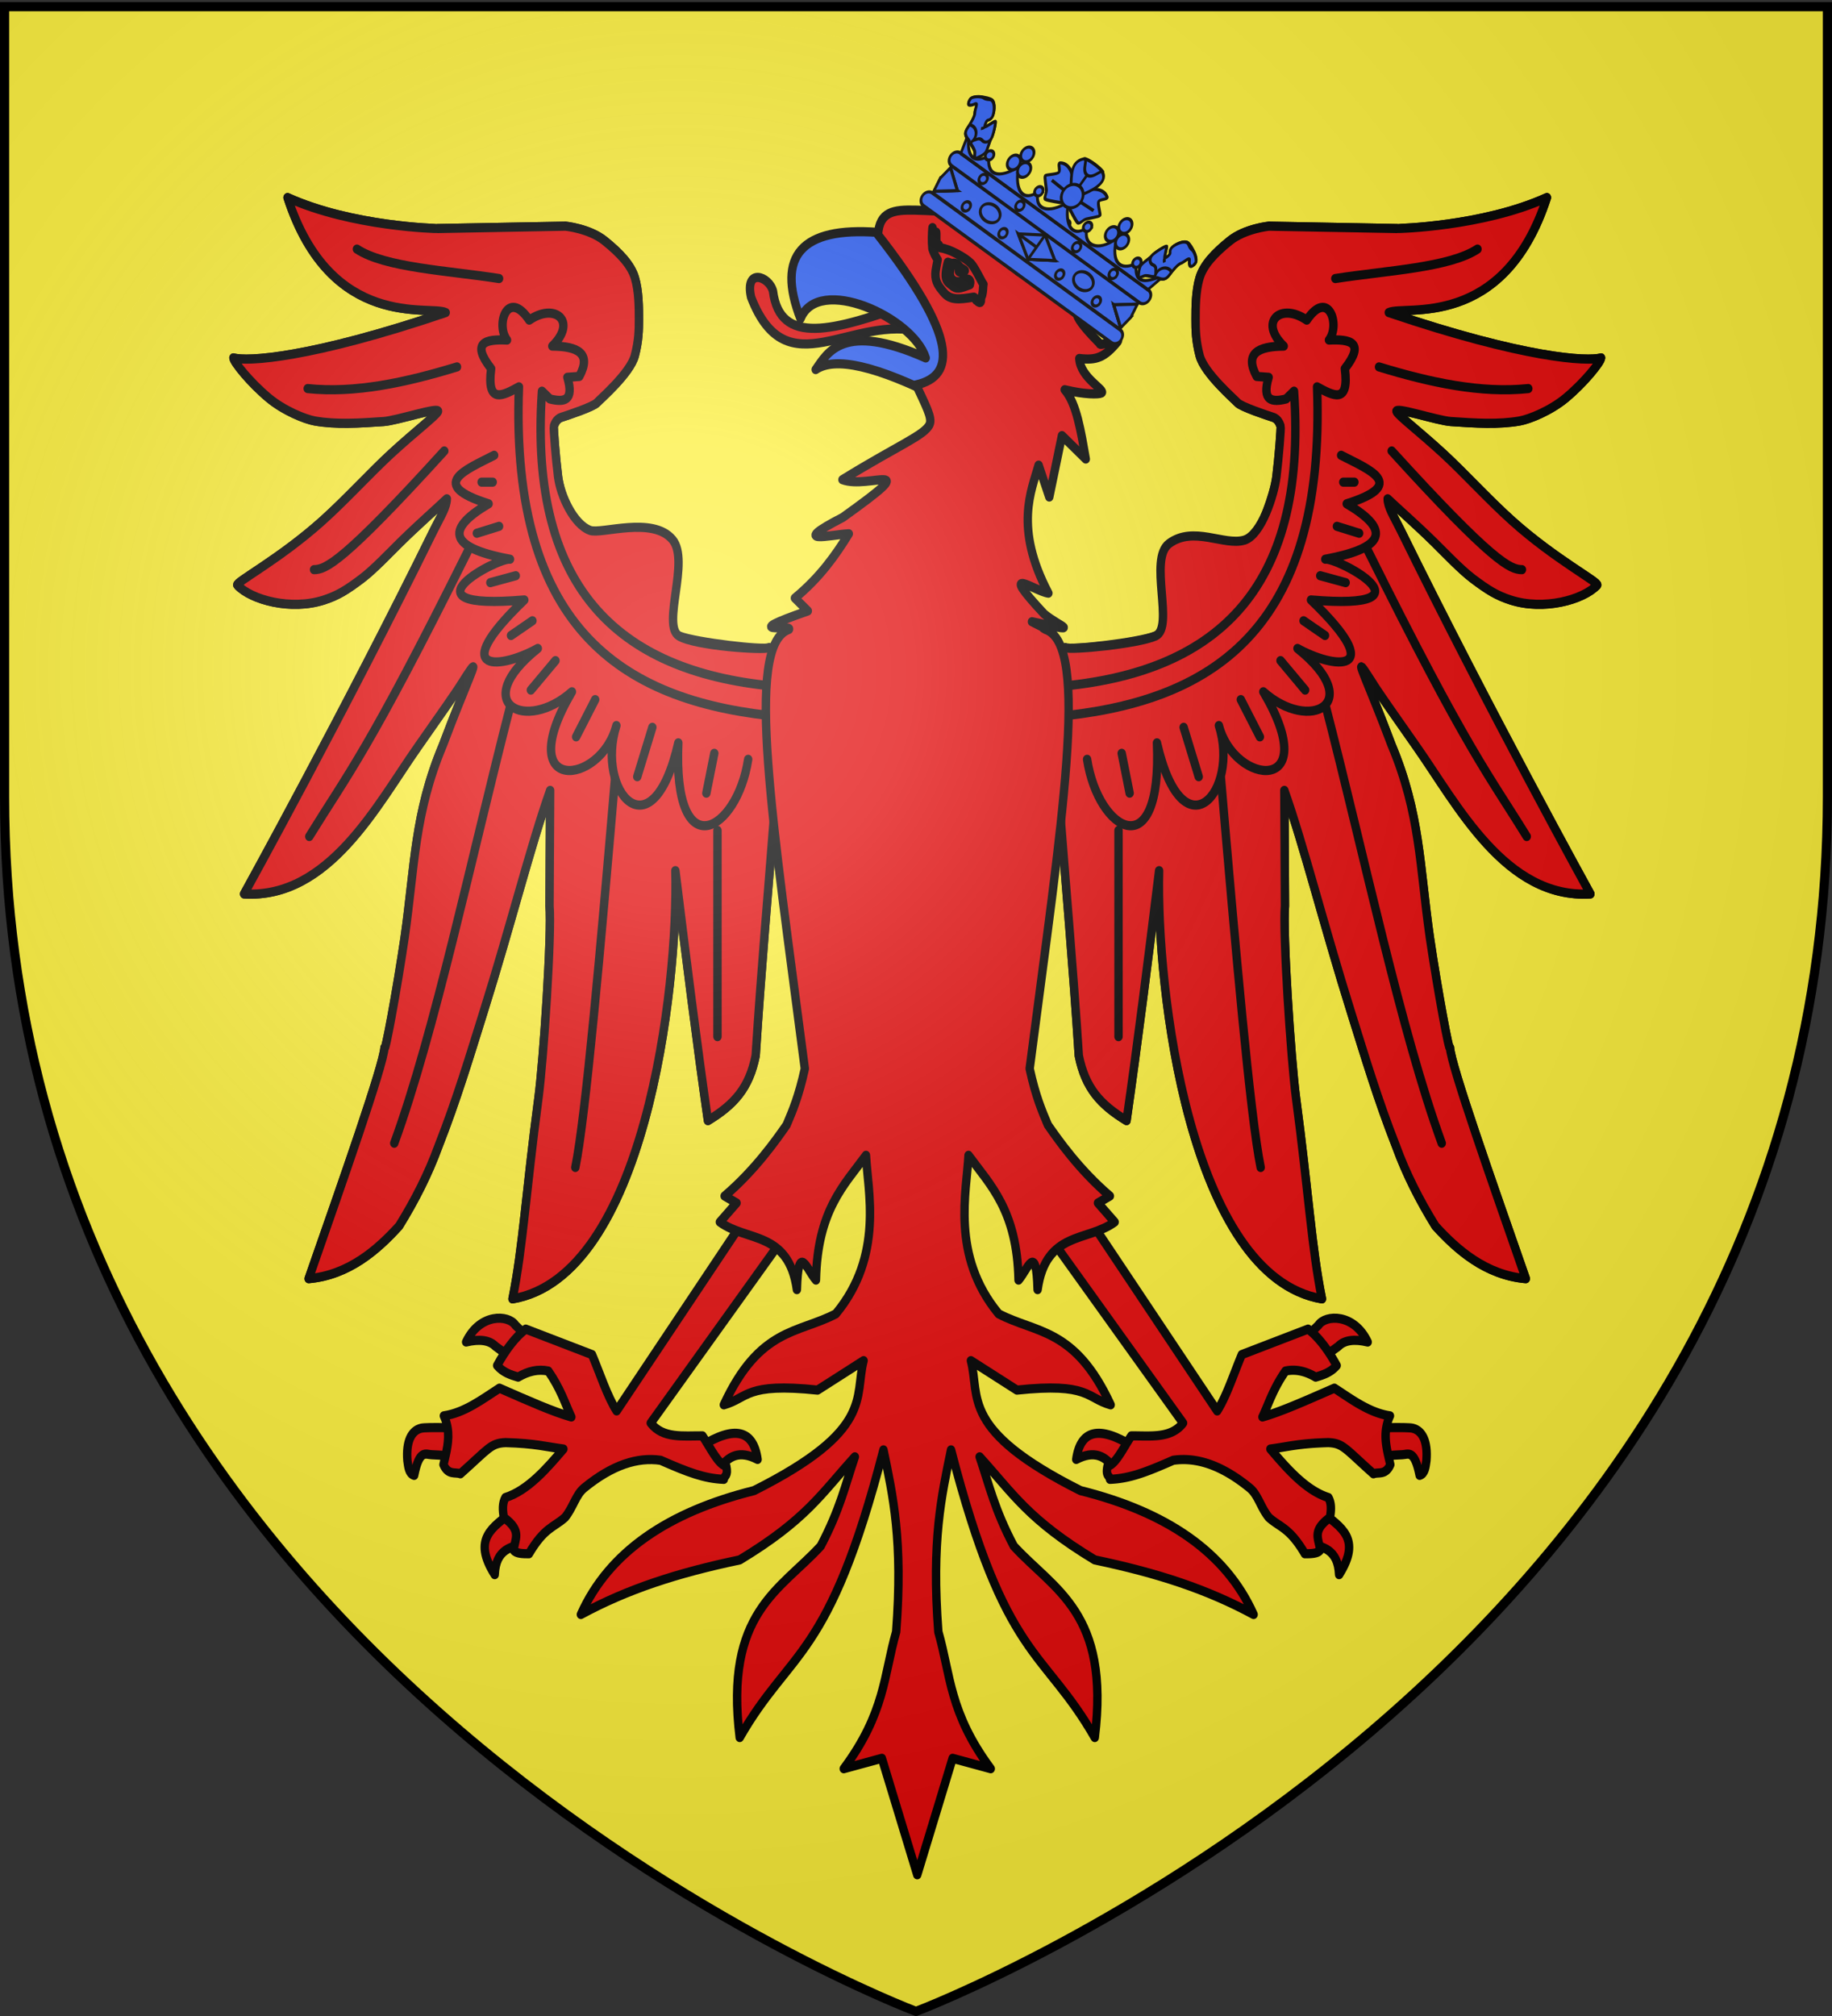 <svg xmlns="http://www.w3.org/2000/svg" xmlns:xlink="http://www.w3.org/1999/xlink" height="660" width="600" version="1.0"><rect width="100%" height="100%" fill="#333333" stroke="none"/><defs><linearGradient id="b"><stop style="stop-color:white;stop-opacity:.314" offset="0"/><stop offset=".19" style="stop-color:white;stop-opacity:.251"/><stop style="stop-color:#6b6b6b;stop-opacity:.125" offset=".6"/><stop style="stop-color:black;stop-opacity:.125" offset="1"/></linearGradient><linearGradient id="a"><stop offset="0" style="stop-color:#fd0000;stop-opacity:1"/><stop style="stop-color:#e77275;stop-opacity:.659" offset=".5"/><stop style="stop-color:black;stop-opacity:.323" offset="1"/></linearGradient><linearGradient id="c"><stop style="stop-color:#f0f0f0;stop-opacity:1" offset="0"/><stop style="stop-color:#b4b4b4;stop-opacity:1" offset="1"/></linearGradient><linearGradient id="e"><stop style="stop-color:#8c86ff;stop-opacity:1" offset="0"/><stop style="stop-color:#0018b9;stop-opacity:.978" offset="1"/></linearGradient><linearGradient id="f"><stop style="stop-color:#fff;stop-opacity:1" offset="0"/><stop style="stop-color:#908c8c;stop-opacity:1" offset="1"/></linearGradient><radialGradient xlink:href="#b" id="g" gradientUnits="userSpaceOnUse" gradientTransform="matrix(1.353 0 0 1.349 -77.63 -85.747)" cx="221.445" cy="226.331" fx="221.445" fy="226.331" r="300"/><radialGradient cx="244.555" cy="159.161" r="136.727" fx="244.555" fy="159.161" id="d" gradientUnits="userSpaceOnUse" gradientTransform="matrix(1 0 0 .758 0 112.573)"><stop style="stop-color:#ffe268;stop-opacity:1" offset="0"/><stop style="stop-color:#e9c034;stop-opacity:1" offset=".709"/><stop style="stop-color:#d49e00;stop-opacity:1" offset="1"/></radialGradient></defs><g style="display:inline"><path style="fill:#fcef3c;fill-opacity:1;fill-rule:evenodd;stroke:none;stroke-width:1px;stroke-linecap:butt;stroke-linejoin:miter;stroke-opacity:1" d="M300 658.5s298.5-112.32 298.5-397.772V2.176H1.5v258.552C1.5 546.18 300 658.5 300 658.5z"/><g style="fill:#e20909"><g style="display:inline;fill:#e20909"><g style="fill:#e20909;stroke:#000;stroke-opacity:1"><path style="opacity:1;fill:#e20909;fill-opacity:1;fill-rule:nonzero;stroke:#000;stroke-width:3;stroke-linecap:butt;stroke-linejoin:round;marker:none;marker-start:none;marker-mid:none;marker-end:none;stroke-miterlimit:4;stroke-dasharray:none;stroke-dashoffset:0;stroke-opacity:1;visibility:visible;display:inline;overflow:visible" d="m241.397 188.974-3.81-2.607c-1.806.902-25.873-1.605-32.19-3.811-6.318-2.206-18.888-11.266-20.157-12.435-5.091-4.69-13.35-15.697-14.15-17.048-3.183-5.374-8.053-16.563-8.89-22.68-.841-6.142-1.695-16.038-1.494-16.54.2-.5.751-2.323 2.673-2.898 2.162-.646 11.423-3.445 12.718-4.786 1.036-1.072 11.853-9.61 13.507-15.38 1.416-4.942 1.47-8.413 1.47-12.024 0-3.61-.018-9.11-1.422-13.423-1.404-4.312-5.398-8.154-10.813-12.165-5.415-4.012-13.956-4.797-13.956-4.797l-45.846.778c-.046.01-30.432-.573-53.45-10.138 15.496 43.733 50.899 35.13 56.476 37.64C73.573 91.727 50.981 92.792 46.251 91.5c.074 1.318 5.922 8.041 12.61 13.144 5.411 4.128 12.91 6.938 16.471 7.514 7.47 1.208 15.69.75 24.56.182 4.964-.317 20.66-5.171 19.363-3.19-1.017 1.553-7.989 6.402-16.52 13.577-7.497 6.305-16.183 15.093-24.751 22.14-15.325 12.602-31.224 20.18-30.33 21.041 5.06 4.869 19.129 8.33 30.811 4.89 5.015-1.478 8.136-3.25 13.616-7.038 4.234-2.926 10.124-8.623 13.617-11.775 6.628-5.981 12.854-10.93 16.766-14.356-.012 2.69-2.084 5.576-4.613 10.229-31.688 59.165-67.79 119.133-67.79 119.133 30.344 1.673 47.486-29.182 62.08-48.202 18.573-24.207 14.33-19.141 18.346-24.602 4.014-5.46-.96 3.447-9.427 24.068-10.256 22.376-9.993 39.52-13.681 63.081-2.843 17.584-7.067 38.433-7.177 35.996-.397 5.87-14.958 43.75-27.076 75.612 14.318-1.154 24.594-9.472 32.29-17.249 5.716-8.466 10.462-17.072 14.04-26.073 6.52-15.183 11.242-29.72 15.994-43.603 9.957-29.087 16.908-54.762 23.918-72.923l-.223 37.764c.845 9.022-2.121 50.33-3.96 62.973-4.468 30.74-5.547 48.99-9.255 65.73 47.124-7.332 59.25-101.461 58.163-140.193 3.877 28.968 7.755 57.102 11.632 81.829 9.418-5.257 14.737-10.665 17.048-21.26 2.072-29.296 4.546-54.486 6.618-79.221l19.455-37.706-17.449-14.04z" transform="matrix(.917 0 0 1 34.041 25.665)"/><path style="opacity:1;fill:#e20909;fill-opacity:1;fill-rule:nonzero;stroke:#000;stroke-width:3;stroke-linecap:butt;stroke-linejoin:round;marker:none;marker-start:none;marker-mid:none;marker-end:none;stroke-miterlimit:4;stroke-dasharray:none;stroke-dashoffset:0;stroke-opacity:1;visibility:visible;display:inline;overflow:visible" d="m339.555 188.974 3.81-2.607c1.806.902 25.873-1.605 32.19-3.811 6.319-2.206 18.888-11.266 20.157-12.435 5.091-4.69 13.35-15.697 14.15-17.048 3.183-5.374 8.053-16.563 8.89-22.68.842-6.142 1.695-16.038 1.495-16.54-.201-.5-.752-2.323-2.674-2.898-2.161-.646-11.423-3.445-12.718-4.786-1.036-1.072-11.853-9.61-13.506-15.38-1.416-4.942-1.47-8.413-1.47-12.024 0-3.61.017-9.11 1.42-13.423 1.405-4.312 5.399-8.154 10.814-12.165 5.415-4.012 13.956-4.797 13.956-4.797l45.846.778c.046.01 30.432-.573 53.45-10.138-15.495 43.733-50.898 35.13-56.476 37.64 48.49 15.067 71.082 16.132 75.812 14.841-.074 1.318-5.922 8.041-12.61 13.144-5.411 4.128-12.909 6.938-16.471 7.514-7.47 1.208-15.69.75-24.56.182-4.964-.317-20.659-5.171-19.363-3.19 1.017 1.553 7.99 6.402 16.521 13.577 7.496 6.305 16.182 15.093 24.75 22.14 15.325 12.602 31.224 20.18 30.33 21.041-5.059 4.869-19.129 8.33-30.81 4.89-5.016-1.478-8.137-3.25-13.616-7.038-4.234-2.926-10.125-8.623-13.617-11.775-6.628-5.981-12.855-10.93-16.767-14.356.012 2.69 2.084 5.576 4.613 10.229 31.689 59.165 67.79 119.133 67.79 119.133-30.344 1.673-47.486-29.182-62.08-48.202-18.573-24.207-14.33-19.141-18.346-24.602-4.014-5.46.96 3.447 9.427 24.068 10.257 22.376 9.993 39.52 13.681 63.081 2.844 17.584 7.067 38.433 7.177 35.996.397 5.87 14.958 43.75 27.076 75.612-14.318-1.154-24.594-9.472-32.29-17.249-5.716-8.466-10.462-17.072-14.04-26.073-6.52-15.183-11.242-29.72-15.994-43.603-9.957-29.087-16.907-54.762-23.917-72.923l.222 37.764c-.844 9.022 2.122 50.33 3.96 62.973 4.468 30.74 5.547 48.99 9.255 65.73-47.123-7.332-59.25-101.461-58.162-140.193-3.878 28.968-7.756 57.102-11.633 81.829-9.418-5.257-14.737-10.665-17.048-21.26-2.072-29.296-4.546-54.486-6.618-79.221l-19.455-37.706 17.45-14.04z" transform="matrix(.917 0 0 1 34.041 25.665)"/><path style="opacity:1;fill:#e20909;fill-opacity:1;fill-rule:nonzero;stroke:#000;stroke-width:3;stroke-linecap:round;stroke-linejoin:round;marker:none;marker-start:none;marker-mid:none;marker-end:none;stroke-miterlimit:4;stroke-dasharray:none;stroke-dashoffset:0;stroke-opacity:1;visibility:visible;display:inline;overflow:visible" d="M126.902 451.065c.038-.229.357-9.364.351-9.285-.006.08-11.879-.314-13.925.123-3.496.748-5.494 4.33-4.938 10.624.32 2.087.532 4.282 2.406 4.814 1.9-8.74 4.206-6.788 6.22-6.757 2.435.037 9.85.71 9.886.48z" transform="matrix(.917 0 0 1 34.041 25.665)"/><path style="opacity:1;fill:#e20909;fill-opacity:1;fill-rule:nonzero;stroke:#000;stroke-width:3;stroke-linecap:round;stroke-linejoin:round;marker:none;marker-start:none;marker-mid:none;marker-end:none;stroke-miterlimit:4;stroke-dasharray:none;stroke-dashoffset:0;stroke-opacity:1;visibility:visible;display:inline;overflow:visible" d="m152.473 413.12-6.24 6.24-6.382-4.254c-2.088-2.012-5.725-2.494-10.495-1.418 4.88-9.47 15.113-8.97 17.586-5.53l5.53 4.963z" transform="matrix(.917 0 0 1 34.041 25.665)"/><path style="opacity:1;fill:#e20909;fill-opacity:1;fill-rule:nonzero;stroke:#000;stroke-width:3;stroke-linecap:round;stroke-linejoin:round;marker:none;marker-start:none;marker-mid:none;marker-end:none;stroke-miterlimit:4;stroke-dasharray:none;stroke-dashoffset:0;stroke-opacity:1;visibility:visible;display:inline;overflow:visible" d="M150.771 479.492c5.163-1.253 1.914-15.31-4.964-10.211-6.877 5.1-14.428 8.715-6.24 20.564.415-8.56 6.04-9.1 11.204-10.353z" transform="matrix(.917 0 0 1 34.041 25.665)"/><path style="opacity:1;fill:#e20909;fill-opacity:1;fill-rule:nonzero;stroke:#000;stroke-width:3;stroke-linecap:round;stroke-linejoin:round;marker:none;marker-start:none;marker-mid:none;marker-end:none;stroke-miterlimit:4;stroke-dasharray:none;stroke-dashoffset:0;stroke-opacity:1;visibility:visible;display:inline;overflow:visible" d="M213.171 447.866c12.074-6.933 18.795-5.452 20.28 4.255-6.417-3.088-10.593-1.196-13.615 3.262" transform="matrix(.917 0 0 1 34.041 25.665)"/><path style="opacity:1;fill:#e20909;fill-opacity:1;fill-rule:nonzero;stroke:#000;stroke-width:3;stroke-linecap:round;stroke-linejoin:round;marker:none;marker-start:none;marker-mid:none;marker-end:none;stroke-miterlimit:4;stroke-dasharray:none;stroke-dashoffset:0;stroke-opacity:1;visibility:visible;display:inline;overflow:visible" d="m246.073 375.255-13.615-6.807-49.352 67.79c-3.363-4.851-5.907-12.159-8.793-18.437l-23.66-8.343c-3.597 2.475-7.14 6.74-10.21 11.913 2.152 2.304 4.817 3.07 7.492 3.804 3.592-1.954 7.185-2.704 10.778-1.985 4.394 5.837 5.772 10.166 8.225 15.033-6.658-1.74-14.885-5.1-25.679-9.43-5.951 3.51-12.401 8.058-19.854 9.063.66 1.316 1.075 2.601 1.309 3.863.776 4.192-.456 8.132-1.441 12.104 1.692 3.59 4.287 2.351 6.025 3.002 10.235-8.355 10.846-10.006 16.167-10.21 10.69.277 14.26 1.346 20.637 2.102-5.868 6.328-12.664 13.54-20.706 15.884-1.14 1.858-1.018 4.136-.567 6.524 6.838 4.57 3.707 7.17 3.57 10.743.782 1.054 3.03 1.132 5.389 1.135 5.569-8.634 8.748-8.509 12.881-11.878 2.942-3.32 3.834-7.41 6.822-9.654 10.155-7.623 19.178-10.155 27.332-9.066 9.82 3.957 15.555 5.968 22.573 6.24.24-1.414 1.617-.95.886-4.304-2.837-.44-5.673-6.076-8.51-9.927-6.831-.052-14.187.944-18.47-4.206l50.77-64.953z" transform="matrix(.917 0 0 1 34.041 25.665)"/><path style="opacity:1;fill:#e20909;fill-opacity:1;fill-rule:nonzero;stroke:#000;stroke-width:3;stroke-linecap:round;stroke-linejoin:round;marker:none;marker-start:none;marker-mid:none;marker-end:none;stroke-miterlimit:4;stroke-dasharray:none;stroke-dashoffset:0;stroke-opacity:1;visibility:visible;display:inline;overflow:visible" d="M453.81 451.065c-.038-.229-.357-9.364-.351-9.285.006.08 11.88-.314 13.926.123 3.496.748 5.493 4.33 4.938 10.624-.32 2.087-.533 4.282-2.407 4.814-1.899-8.74-4.206-6.788-6.22-6.757-2.435.037-9.849.71-9.886.48z" transform="matrix(.917 0 0 1 34.041 25.665)"/><path style="opacity:1;fill:#e20909;fill-opacity:1;fill-rule:nonzero;stroke:#000;stroke-width:3;stroke-linecap:round;stroke-linejoin:round;marker:none;marker-start:none;marker-mid:none;marker-end:none;stroke-miterlimit:4;stroke-dasharray:none;stroke-dashoffset:0;stroke-opacity:1;visibility:visible;display:inline;overflow:visible" d="m428.24 413.12 6.24 6.24 6.381-4.254c2.088-2.012 5.725-2.494 10.495-1.418-4.88-9.47-15.113-8.97-17.586-5.53l-5.53 4.963z" transform="matrix(.917 0 0 1 34.041 25.665)"/><path style="opacity:1;fill:#e20909;fill-opacity:1;fill-rule:nonzero;stroke:#000;stroke-width:3;stroke-linecap:round;stroke-linejoin:round;marker:none;marker-start:none;marker-mid:none;marker-end:none;stroke-miterlimit:4;stroke-dasharray:none;stroke-dashoffset:0;stroke-opacity:1;visibility:visible;display:inline;overflow:visible" d="M429.941 479.492c-5.163-1.253-1.914-15.31 4.964-10.211 6.877 5.1 14.428 8.715 6.24 20.564-.414-8.56-6.04-9.1-11.204-10.353z" transform="matrix(.917 0 0 1 34.041 25.665)"/><path style="opacity:1;fill:#e20909;fill-opacity:1;fill-rule:nonzero;stroke:#000;stroke-width:3;stroke-linecap:round;stroke-linejoin:round;marker:none;marker-start:none;marker-mid:none;marker-end:none;stroke-miterlimit:4;stroke-dasharray:none;stroke-dashoffset:0;stroke-opacity:1;visibility:visible;display:inline;overflow:visible" d="M367.541 447.866c-12.074-6.933-18.794-5.452-20.28 4.255 6.417-3.088 10.593-1.196 13.615 3.262" transform="matrix(.917 0 0 1 34.041 25.665)"/><path style="opacity:1;fill:#e20909;fill-opacity:1;fill-rule:nonzero;stroke:#000;stroke-width:3;stroke-linecap:round;stroke-linejoin:round;marker:none;marker-start:none;marker-mid:none;marker-end:none;stroke-miterlimit:4;stroke-dasharray:none;stroke-dashoffset:0;stroke-opacity:1;visibility:visible;display:inline;overflow:visible" d="m334.64 375.255 13.614-6.807 49.353 67.79c3.362-4.851 5.906-12.159 8.792-18.437l23.66-8.343c3.598 2.475 7.14 6.74 10.21 11.913-2.151 2.304-4.816 3.07-7.491 3.804-3.593-1.954-7.186-2.704-10.779-1.985-4.394 5.837-5.772 10.166-8.225 15.033 6.658-1.74 14.885-5.1 25.68-9.43 5.95 3.51 12.4 8.058 19.854 9.063a14.413 14.413 0 0 0-1.31 3.863c-.776 4.192.457 8.132 1.441 12.104-1.692 3.59-4.287 2.351-6.025 3.002-10.235-8.355-10.846-10.006-16.167-10.21-10.69.277-14.26 1.346-20.637 2.102 5.868 6.328 12.664 13.54 20.706 15.884 1.14 1.858 1.019 4.136.567 6.524-6.837 4.57-3.707 7.17-3.57 10.743-.782 1.054-3.03 1.132-5.389 1.135-5.568-8.634-8.748-8.509-12.881-11.878-2.942-3.32-3.834-7.41-6.822-9.654-10.155-7.623-19.178-10.155-27.332-9.066-9.82 3.957-15.554 5.968-22.573 6.24-.239-1.414-1.617-.95-.886-4.304 2.837-.44 5.673-6.076 8.51-9.927 6.831-.052 14.187.944 18.47-4.206l-50.77-64.953z" transform="matrix(.917 0 0 1 34.041 25.665)"/><path style="opacity:1;fill:#e20909;fill-opacity:1;fill-rule:nonzero;stroke:#000;stroke-width:3;stroke-linecap:butt;stroke-linejoin:round;marker:none;marker-start:none;marker-mid:none;marker-end:none;stroke-miterlimit:4;stroke-dasharray:none;stroke-dashoffset:0;stroke-opacity:1;visibility:visible;display:inline;overflow:visible" d="m339.555 188.974 3.81-2.607c1.806.902 25.997-1.279 32.19-3.811 6.956-2.843-2.65-25.161 4.868-30.273 8.714-5.926 19.72.867 26.89-1.12 6.02-1.67 10.602-14.653 11.44-20.77.84-6.142 1.694-16.038 1.494-16.54-.2-.5-.752-2.323-2.674-2.898-2.161-.646-11.423-3.445-12.718-4.786-1.036-1.072-11.853-9.61-13.506-15.38-1.416-4.942-1.47-8.413-1.47-12.024 0-3.61.017-9.11 1.421-13.423 1.404-4.312 5.398-8.154 10.813-12.165 5.415-4.012 13.956-4.797 13.956-4.797l45.846.778c.046.01 30.432-.573 53.45-10.138-15.495 43.733-50.898 35.13-56.476 37.64 48.49 15.067 71.082 16.132 75.812 14.841-.074 1.318-5.922 8.041-12.61 13.144-5.411 4.128-12.909 6.938-16.471 7.514-7.47 1.208-15.69.75-24.56.182-4.964-.317-20.659-5.171-19.363-3.19 1.017 1.553 7.99 6.402 16.521 13.577 7.496 6.305 16.182 15.093 24.75 22.14 15.325 12.602 31.224 20.18 30.33 21.041-5.059 4.869-19.129 8.33-30.81 4.89-5.016-1.478-8.137-3.25-13.616-7.038-4.234-2.926-10.125-8.623-13.617-11.775-6.628-5.981-12.855-10.93-16.767-14.356.012 2.69 2.084 5.576 4.613 10.229 31.689 59.165 67.79 119.133 67.79 119.133-30.344 1.673-47.486-29.182-62.08-48.202-18.573-24.207-14.33-19.141-18.345-24.602-4.015-5.46.959 3.447 9.426 24.068 10.257 22.376 9.993 39.52 13.681 63.081 2.844 17.584 7.067 38.433 7.177 35.996.397 5.87 14.958 43.75 27.076 75.612-14.318-1.154-24.594-9.472-32.29-17.249-5.716-8.466-10.462-17.072-14.04-26.073-6.52-15.183-11.242-29.72-15.994-43.603-9.957-29.087-16.907-54.762-23.917-72.923l.222 37.764c-.844 9.022 2.122 50.33 3.96 62.973 4.468 30.74 5.547 48.99 9.255 65.73-47.123-7.332-59.25-101.461-58.162-140.193-3.878 28.968-7.756 57.102-11.633 81.829-9.418-5.257-14.737-10.665-17.048-21.26-2.072-29.296-4.546-54.486-6.618-79.221l-19.455-37.706 17.45-14.04z" transform="matrix(.917 0 0 1 34.041 25.665)"/><path style="opacity:1;fill:#e20909;fill-opacity:1;fill-rule:nonzero;stroke:#000;stroke-width:3;stroke-linecap:butt;stroke-linejoin:round;marker:none;marker-start:none;marker-mid:none;marker-end:none;stroke-miterlimit:4;stroke-dasharray:none;stroke-dashoffset:0;stroke-opacity:1;visibility:visible;display:inline;overflow:visible" d="m241.397 188.974-3.81-2.607c-1.806.902-26.33-.582-32.19-3.811-6.318-3.48 3.99-24.584-2.32-31.547-7.07-7.801-25.453-1.682-29.438-3.032-5.917-2.005-10.602-11.467-11.44-17.584-.84-6.142-1.694-16.038-1.493-16.54.2-.5.751-2.323 2.673-2.898 2.162-.646 11.423-3.445 12.718-4.786 1.036-1.072 11.853-9.61 13.507-15.38 1.416-4.942 1.47-8.413 1.47-12.024 0-3.61-.018-9.11-1.422-13.423-1.404-4.312-5.398-8.154-10.813-12.165-5.415-4.012-13.956-4.797-13.956-4.797l-45.845.778c-.047.01-30.433-.573-53.45-10.138 15.495 43.733 50.898 35.13 56.475 37.64C73.573 91.727 50.981 92.792 46.251 91.5c.074 1.318 5.922 8.041 12.61 13.144 5.411 4.128 12.91 6.938 16.471 7.514 7.47 1.208 15.69.75 24.56.182 4.964-.317 20.66-5.171 19.363-3.19-1.017 1.553-7.989 6.402-16.52 13.577-7.497 6.305-16.183 15.093-24.751 22.14-15.325 12.602-31.223 20.18-30.33 21.041 5.06 4.869 19.129 8.33 30.811 4.89 5.015-1.478 8.136-3.25 13.616-7.038 4.234-2.926 10.124-8.623 13.617-11.775 6.628-5.981 12.854-10.93 16.766-14.356-.012 2.69-2.084 5.576-4.613 10.229-31.688 59.165-67.79 119.133-67.79 119.133 30.344 1.673 47.486-29.182 62.08-48.202 18.573-24.207 14.331-19.141 18.346-24.602 4.014-5.46-.96 3.447-9.427 24.068-10.256 22.376-9.993 39.52-13.681 63.081-2.843 17.584-7.067 38.433-7.177 35.996-.397 5.87-14.958 43.75-27.076 75.612 14.318-1.154 24.594-9.472 32.29-17.249 5.717-8.466 10.462-17.072 14.04-26.073 6.52-15.183 11.242-29.72 15.994-43.603 9.957-29.087 16.908-54.762 23.918-72.923l-.223 37.764c.845 9.022-2.121 50.33-3.96 62.973-4.468 30.74-5.547 48.99-9.255 65.73 47.124-7.332 59.25-101.461 58.163-140.193 3.877 28.968 7.755 57.102 11.632 81.829 9.418-5.257 14.737-10.665 17.048-21.26 2.072-29.296 4.546-54.486 6.618-79.221l19.455-37.706-17.449-14.04z" transform="matrix(.917 0 0 1 34.041 25.665)"/><path style="opacity:1;fill:#e20909;fill-opacity:1;fill-rule:nonzero;stroke:#000;stroke-width:3;stroke-linecap:round;stroke-linejoin:round;marker:none;marker-start:none;marker-mid:none;marker-end:none;stroke-miterlimit:4;stroke-dasharray:none;stroke-dashoffset:0;stroke-opacity:1;visibility:visible;display:inline;overflow:visible" d="M72.771 101.546c16.89 1.616 34.93-1.944 53.324-7.09" transform="matrix(.917 0 0 1 34.041 25.665)"/><path style="opacity:1;fill:#e20909;fill-opacity:1;fill-rule:nonzero;stroke:#000;stroke-width:3;stroke-linecap:round;stroke-linejoin:round;marker:none;marker-start:none;marker-mid:none;marker-end:none;stroke-miterlimit:4;stroke-dasharray:none;stroke-dashoffset:0;stroke-opacity:1;visibility:visible;display:inline;overflow:visible" d="M121.556 121.968c-36.079 36.398-42.377 38.859-46.516 38.858" transform="matrix(.917 0 0 1 34.041 25.665)"/><path style="opacity:1;fill:#e20909;fill-opacity:1;fill-rule:nonzero;stroke:#000;stroke-width:3;stroke-linecap:round;stroke-linejoin:round;marker:none;marker-start:none;marker-mid:none;marker-end:none;stroke-miterlimit:4;stroke-dasharray:none;stroke-dashoffset:0;stroke-opacity:1;visibility:visible;display:inline;overflow:visible" d="M73.338 248.186c13.626-20.293 20.985-27.646 56.728-93.6" transform="matrix(.917 0 0 1 34.041 25.665)"/><path style="opacity:1;fill:#e20909;fill-opacity:1;fill-rule:nonzero;stroke:#000;stroke-width:3;stroke-linecap:round;stroke-linejoin:round;marker:none;marker-start:none;marker-mid:none;marker-end:none;stroke-miterlimit:4;stroke-dasharray:none;stroke-dashoffset:0;stroke-opacity:1;visibility:visible;display:inline;overflow:visible" d="M103.687 348.594c14.421-36.205 27.662-94.05 41.411-143.01" transform="matrix(.917 0 0 1 34.041 25.665)"/><path style="opacity:1;fill:#e20909;fill-opacity:1;fill-rule:nonzero;stroke:#000;stroke-width:3;stroke-linecap:round;stroke-linejoin:round;marker:none;marker-start:none;marker-mid:none;marker-end:none;stroke-miterlimit:4;stroke-dasharray:none;stroke-dashoffset:0;stroke-opacity:1;visibility:visible;display:inline;overflow:visible" d="M168.356 356.535c3.714-16.636 9.003-71.837 14.182-127.296" transform="matrix(.917 0 0 1 34.041 25.665)"/><path style="opacity:1;fill:#e20909;fill-opacity:1;fill-rule:nonzero;stroke:#000;stroke-width:3;stroke-linecap:round;stroke-linejoin:round;marker:none;marker-start:none;marker-mid:none;marker-end:none;stroke-miterlimit:4;stroke-dasharray:none;stroke-dashoffset:0;stroke-opacity:1;visibility:visible;display:inline;overflow:visible" d="M219.127 313.706v-67.505" transform="matrix(.917 0 0 1 34.041 25.665)"/><path style="opacity:1;fill:#e20909;fill-opacity:1;fill-rule:nonzero;stroke:#000;stroke-width:3;stroke-linecap:round;stroke-linejoin:round;marker:none;marker-start:none;marker-mid:none;marker-end:none;stroke-miterlimit:4;stroke-dasharray:none;stroke-dashoffset:0;stroke-opacity:1;visibility:visible;display:inline;overflow:visible" d="M240.967 199.117c.858 5.582 1.006 4.783 1.702 9.928-56.126-4.517-97.709-27.628-94.45-108.066-5.737 2.87-11.565 5.921-9.928-5.956-7.33-8.653-1.947-9.678 5.673-9.36-4.183-5.067.278-17 7.942-6.524 9.131-5.823 17.315.336 8.225 8.51 9.061.06 14.142 2.332 9.644 9.926l-4.255.284c2.505 7.866-1.264 8.202-6.24 7.091l-2.836-2.553c-4.973 66.216 29.108 92.402 84.523 96.72z" transform="matrix(.917 0 0 1 34.041 25.665)"/><path style="opacity:1;fill:#e20909;fill-opacity:1;fill-rule:nonzero;stroke:#000;stroke-width:3;stroke-linecap:round;stroke-linejoin:round;marker:none;marker-start:none;marker-mid:none;marker-end:none;stroke-miterlimit:4;stroke-dasharray:none;stroke-dashoffset:0;stroke-opacity:1;visibility:visible;display:inline;overflow:visible" d="M138.858 132.179h-3.97" transform="matrix(.917 0 0 1 34.041 25.665)"/><path style="opacity:1;fill:#e20909;fill-opacity:1;fill-rule:nonzero;stroke:#000;stroke-width:3;stroke-linecap:round;stroke-linejoin:round;marker:none;marker-start:none;marker-mid:none;marker-end:none;stroke-miterlimit:4;stroke-dasharray:none;stroke-dashoffset:0;stroke-opacity:1;visibility:visible;display:inline;overflow:visible" d="m141.127 146.645-7.941 2.269" transform="matrix(.917 0 0 1 34.041 25.665)"/><path style="opacity:1;fill:#e20909;fill-opacity:1;fill-rule:nonzero;stroke:#000;stroke-width:3;stroke-linecap:round;stroke-linejoin:round;marker:none;marker-start:none;marker-mid:none;marker-end:none;stroke-miterlimit:4;stroke-dasharray:none;stroke-dashoffset:0;stroke-opacity:1;visibility:visible;display:inline;overflow:visible" d="m147.084 162.812-9.077 2.269" transform="matrix(.917 0 0 1 34.041 25.665)"/><path style="opacity:1;fill:#e20909;fill-opacity:1;fill-rule:nonzero;stroke:#000;stroke-width:3;stroke-linecap:round;stroke-linejoin:round;marker:none;marker-start:none;marker-mid:none;marker-end:none;stroke-miterlimit:4;stroke-dasharray:none;stroke-dashoffset:0;stroke-opacity:1;visibility:visible;display:inline;overflow:visible" d="m153.04 177.56-7.658 4.823" transform="matrix(.917 0 0 1 34.041 25.665)"/><path style="opacity:1;fill:#e20909;fill-opacity:1;fill-rule:nonzero;stroke:#000;stroke-width:3;stroke-linecap:round;stroke-linejoin:round;marker:none;marker-start:none;marker-mid:none;marker-end:none;stroke-miterlimit:4;stroke-dasharray:none;stroke-dashoffset:0;stroke-opacity:1;visibility:visible;display:inline;overflow:visible" d="m161.266 190.608-8.793 9.644" transform="matrix(.917 0 0 1 34.041 25.665)"/><path style="opacity:1;fill:#e20909;fill-opacity:1;fill-rule:nonzero;stroke:#000;stroke-width:3;stroke-linecap:round;stroke-linejoin:round;marker:none;marker-start:none;marker-mid:none;marker-end:none;stroke-miterlimit:4;stroke-dasharray:none;stroke-dashoffset:0;stroke-opacity:1;visibility:visible;display:inline;overflow:visible" d="m175.447 203.372-6.807 12.196" transform="matrix(.917 0 0 1 34.041 25.665)"/><path style="opacity:1;fill:#e20909;fill-opacity:1;fill-rule:nonzero;stroke:#000;stroke-width:3;stroke-linecap:round;stroke-linejoin:round;marker:none;marker-start:none;marker-mid:none;marker-end:none;stroke-miterlimit:4;stroke-dasharray:none;stroke-dashoffset:0;stroke-opacity:1;visibility:visible;display:inline;overflow:visible" d="m195.87 212.448-5.39 16.167" transform="matrix(.917 0 0 1 34.041 25.665)"/><path style="opacity:1;fill:#e20909;fill-opacity:1;fill-rule:nonzero;stroke:#000;stroke-width:3;stroke-linecap:round;stroke-linejoin:round;marker:none;marker-start:none;marker-mid:none;marker-end:none;stroke-miterlimit:4;stroke-dasharray:none;stroke-dashoffset:0;stroke-opacity:1;visibility:visible;display:inline;overflow:visible" d="m217.993 220.957-2.837 13.048" transform="matrix(.917 0 0 1 34.041 25.665)"/><path style="opacity:1;fill:#e20909;fill-opacity:1;fill-rule:nonzero;stroke:#000;stroke-width:3;stroke-linecap:round;stroke-linejoin:round;marker:none;marker-start:none;marker-mid:none;marker-end:none;stroke-miterlimit:4;stroke-dasharray:none;stroke-dashoffset:0;stroke-opacity:1;visibility:visible;display:inline;overflow:visible" d="M141.127 65.524c-18.35-2.62-40.736-3.558-50.77-9.643" transform="matrix(.917 0 0 1 34.041 25.665)"/><path style="opacity:1;fill:#e20909;fill-opacity:1;fill-rule:nonzero;stroke:#000;stroke-width:3;stroke-linecap:round;stroke-linejoin:round;marker:none;marker-start:none;marker-mid:none;marker-end:none;stroke-miterlimit:4;stroke-dasharray:none;stroke-dashoffset:0;stroke-opacity:1;visibility:visible;display:inline;overflow:visible" d="M508.72 101.546c-16.89 1.616-34.93-1.944-53.323-7.09" transform="matrix(.917 0 0 1 34.041 25.665)"/><path style="opacity:1;fill:#e20909;fill-opacity:1;fill-rule:nonzero;stroke:#000;stroke-width:3;stroke-linecap:round;stroke-linejoin:round;marker:none;marker-start:none;marker-mid:none;marker-end:none;stroke-miterlimit:4;stroke-dasharray:none;stroke-dashoffset:0;stroke-opacity:1;visibility:visible;display:inline;overflow:visible" d="M459.935 121.968c36.08 36.398 42.378 38.859 46.516 38.858" transform="matrix(.917 0 0 1 34.041 25.665)"/><path style="opacity:1;fill:#e20909;fill-opacity:1;fill-rule:nonzero;stroke:#000;stroke-width:3;stroke-linecap:round;stroke-linejoin:round;marker:none;marker-start:none;marker-mid:none;marker-end:none;stroke-miterlimit:4;stroke-dasharray:none;stroke-dashoffset:0;stroke-opacity:1;visibility:visible;display:inline;overflow:visible" d="M508.153 248.186c-13.626-20.293-20.984-27.646-56.727-93.6" transform="matrix(.917 0 0 1 34.041 25.665)"/><path style="opacity:1;fill:#e20909;fill-opacity:1;fill-rule:nonzero;stroke:#000;stroke-width:3;stroke-linecap:round;stroke-linejoin:round;marker:none;marker-start:none;marker-mid:none;marker-end:none;stroke-miterlimit:4;stroke-dasharray:none;stroke-dashoffset:0;stroke-opacity:1;visibility:visible;display:inline;overflow:visible" d="M477.804 348.594c-14.421-36.205-27.661-94.05-41.411-143.01" transform="matrix(.917 0 0 1 34.041 25.665)"/><path style="opacity:1;fill:#e20909;fill-opacity:1;fill-rule:nonzero;stroke:#000;stroke-width:3;stroke-linecap:round;stroke-linejoin:round;marker:none;marker-start:none;marker-mid:none;marker-end:none;stroke-miterlimit:4;stroke-dasharray:none;stroke-dashoffset:0;stroke-opacity:1;visibility:visible;display:inline;overflow:visible" d="M413.135 356.535c-3.714-16.636-9.003-71.837-14.182-127.296" transform="matrix(.917 0 0 1 34.041 25.665)"/><path style="opacity:1;fill:#e20909;fill-opacity:1;fill-rule:nonzero;stroke:#000;stroke-width:3;stroke-linecap:round;stroke-linejoin:round;marker:none;marker-start:none;marker-mid:none;marker-end:none;stroke-miterlimit:4;stroke-dasharray:none;stroke-dashoffset:0;stroke-opacity:1;visibility:visible;display:inline;overflow:visible" d="M362.364 313.706v-67.505" transform="matrix(.917 0 0 1 34.041 25.665)"/><path style="opacity:1;fill:#e20909;fill-opacity:1;fill-rule:nonzero;stroke:#000;stroke-width:3;stroke-linecap:round;stroke-linejoin:round;marker:none;marker-start:none;marker-mid:none;marker-end:none;stroke-miterlimit:4;stroke-dasharray:none;stroke-dashoffset:0;stroke-opacity:1;visibility:visible;display:inline;overflow:visible" d="M340.524 199.117c-.858 5.582-1.006 4.783-1.702 9.928 56.127-4.517 97.709-27.628 94.45-108.066 5.737 2.87 11.565 5.921 9.928-5.956 7.33-8.653 1.947-9.678-5.673-9.36 4.184-5.067-.278-17-7.941-6.524-9.132-5.823-17.316.336-8.226 8.51-9.061.06-14.142 2.332-9.643 9.926l4.254.284c-2.505 7.866 1.264 8.202 6.24 7.091l2.836-2.553c4.973 66.216-29.108 92.402-84.523 96.72z" transform="matrix(.917 0 0 1 34.041 25.665)"/><g style="opacity:1;fill:none;fill-opacity:1;stroke:#000;stroke-width:7.555;stroke-linecap:round;stroke-linejoin:round;stroke-miterlimit:4;stroke-dasharray:none;stroke-opacity:1"><path style="opacity:1;fill:none;fill-opacity:1;fill-rule:nonzero;stroke:#000;stroke-width:7.555;stroke-linecap:round;stroke-linejoin:round;marker:none;marker-start:none;marker-mid:none;marker-end:none;stroke-miterlimit:4;stroke-dasharray:none;stroke-dashoffset:0;stroke-opacity:1;visibility:visible;display:inline;overflow:visible" transform="matrix(.364 0 0 .397 170.158 124.294)" d="M-22.857 62.362c-25.875 12.233-60.039 24.09-5 40-36.04 19.485-39.687 35.73 19.286 45.714-9.7-1.95-103.24 42.778 12.857 33.572-71.133 62.825-19.981 56.456 12.143 40-62.088 45.63-11.024 69.863 30.714 35.714-54.791 85.447 26.07 77.726 40 27.857-18.9 54.37 32.28 108.496 55.714 14.286-4.875 103.728 52.874 73.587 62.857 13.571"/><path style="opacity:1;fill:none;fill-opacity:1;fill-rule:nonzero;stroke:#000;stroke-width:7.555;stroke-linecap:round;stroke-linejoin:round;marker:none;marker-start:none;marker-mid:none;marker-end:none;stroke-miterlimit:4;stroke-dasharray:none;stroke-dashoffset:0;stroke-opacity:1;visibility:visible;display:inline;overflow:visible" transform="matrix(-.364 0 0 .397 430.918 124.294)" d="M-22.857 62.362c-25.875 12.233-60.039 24.09-5 40-36.04 19.485-39.687 35.73 19.286 45.714-9.7-1.95-103.24 42.778 12.857 33.572-71.133 62.825-19.981 56.456 12.143 40-62.088 45.63-11.024 69.863 30.714 35.714-54.791 85.447 26.07 77.726 40 27.857-18.9 54.37 32.28 108.496 55.714 14.286-4.875 103.728 52.874 73.587 62.857 13.571"/></g><path style="opacity:1;fill:#e20909;fill-opacity:1;fill-rule:nonzero;stroke:#000;stroke-width:3;stroke-linecap:round;stroke-linejoin:round;marker:none;marker-start:none;marker-mid:none;marker-end:none;stroke-miterlimit:4;stroke-dasharray:none;stroke-dashoffset:0;stroke-opacity:1;visibility:visible;display:inline;overflow:visible" d="M442.633 132.179h3.97" transform="matrix(.917 0 0 1 34.041 25.665)"/><path style="opacity:1;fill:#e20909;fill-opacity:1;fill-rule:nonzero;stroke:#000;stroke-width:3;stroke-linecap:round;stroke-linejoin:round;marker:none;marker-start:none;marker-mid:none;marker-end:none;stroke-miterlimit:4;stroke-dasharray:none;stroke-dashoffset:0;stroke-opacity:1;visibility:visible;display:inline;overflow:visible" d="m440.364 146.645 7.942 2.269" transform="matrix(.917 0 0 1 34.041 25.665)"/><path style="opacity:1;fill:#e20909;fill-opacity:1;fill-rule:nonzero;stroke:#000;stroke-width:3;stroke-linecap:round;stroke-linejoin:round;marker:none;marker-start:none;marker-mid:none;marker-end:none;stroke-miterlimit:4;stroke-dasharray:none;stroke-dashoffset:0;stroke-opacity:1;visibility:visible;display:inline;overflow:visible" d="m434.407 162.812 9.077 2.269" transform="matrix(.917 0 0 1 34.041 25.665)"/><path style="opacity:1;fill:#e20909;fill-opacity:1;fill-rule:nonzero;stroke:#000;stroke-width:3;stroke-linecap:round;stroke-linejoin:round;marker:none;marker-start:none;marker-mid:none;marker-end:none;stroke-miterlimit:4;stroke-dasharray:none;stroke-dashoffset:0;stroke-opacity:1;visibility:visible;display:inline;overflow:visible" d="m428.451 177.56 7.658 4.823" transform="matrix(.917 0 0 1 34.041 25.665)"/><path style="opacity:1;fill:#e20909;fill-opacity:1;fill-rule:nonzero;stroke:#000;stroke-width:3;stroke-linecap:round;stroke-linejoin:round;marker:none;marker-start:none;marker-mid:none;marker-end:none;stroke-miterlimit:4;stroke-dasharray:none;stroke-dashoffset:0;stroke-opacity:1;visibility:visible;display:inline;overflow:visible" d="m420.226 190.608 8.792 9.644" transform="matrix(.917 0 0 1 34.041 25.665)"/><path style="opacity:1;fill:#e20909;fill-opacity:1;fill-rule:nonzero;stroke:#000;stroke-width:3;stroke-linecap:round;stroke-linejoin:round;marker:none;marker-start:none;marker-mid:none;marker-end:none;stroke-miterlimit:4;stroke-dasharray:none;stroke-dashoffset:0;stroke-opacity:1;visibility:visible;display:inline;overflow:visible" d="m406.044 203.372 6.807 12.196" transform="matrix(.917 0 0 1 34.041 25.665)"/><path style="opacity:1;fill:#e20909;fill-opacity:1;fill-rule:nonzero;stroke:#000;stroke-width:3;stroke-linecap:round;stroke-linejoin:round;marker:none;marker-start:none;marker-mid:none;marker-end:none;stroke-miterlimit:4;stroke-dasharray:none;stroke-dashoffset:0;stroke-opacity:1;visibility:visible;display:inline;overflow:visible" d="m385.622 212.448 5.39 16.167" transform="matrix(.917 0 0 1 34.041 25.665)"/><path style="opacity:1;fill:#e20909;fill-opacity:1;fill-rule:nonzero;stroke:#000;stroke-width:3;stroke-linecap:round;stroke-linejoin:round;marker:none;marker-start:none;marker-mid:none;marker-end:none;stroke-miterlimit:4;stroke-dasharray:none;stroke-dashoffset:0;stroke-opacity:1;visibility:visible;display:inline;overflow:visible" d="m363.498 220.957 2.837 13.048" transform="matrix(.917 0 0 1 34.041 25.665)"/><path style="opacity:1;fill:#e20909;fill-opacity:1;fill-rule:nonzero;stroke:#000;stroke-width:3;stroke-linecap:round;stroke-linejoin:round;marker:none;marker-start:none;marker-mid:none;marker-end:none;stroke-miterlimit:4;stroke-dasharray:none;stroke-dashoffset:0;stroke-opacity:1;visibility:visible;display:inline;overflow:visible" d="M439.797 65.524c18.35-2.62 40.736-3.558 50.77-9.643" transform="matrix(.917 0 0 1 34.041 25.665)"/><path style="opacity:1;fill:#e20909;fill-opacity:1;fill-rule:nonzero;stroke:#000;stroke-width:3;stroke-linecap:butt;stroke-linejoin:round;marker:none;marker-start:none;marker-mid:none;marker-end:none;stroke-miterlimit:4;stroke-dasharray:none;stroke-dashoffset:0;stroke-opacity:1;visibility:visible;display:inline;overflow:visible" d="M292.906 83.094c3.772 1.234 5.688-12.296-4.212-9.627-28.484 9.405-47.194 14.156-49.739-3.811-1.36-4.913-10.172-7.734-7.822 2.006 12.84 30.327 35.548 5.03 61.773 11.432z" transform="matrix(.917 0 0 1 34.041 25.665)"/><path style="opacity:1;fill:#2b5df2;fill-opacity:1;fill-rule:nonzero;stroke:#000;stroke-width:3;stroke-linecap:round;stroke-linejoin:round;marker:none;marker-start:none;marker-mid:none;marker-end:none;stroke-miterlimit:4;stroke-dasharray:none;stroke-dashoffset:0;stroke-opacity:1;visibility:visible;display:inline;overflow:visible" d="m315.168 61.834-15.443 43.321c-23.937-11.215-38.703-14.12-45.527-9.827 4.253-5.487 9.73-15.884 39.31-3.81-4.484-13.283-38.42-27.429-44.725-12.837-8.765-20.662.407-30.08 27.476-28.279l38.91 11.432z" transform="matrix(.917 0 0 1 34.041 25.665)"/><path style="opacity:1;fill:#e20909;fill-opacity:1;fill-rule:nonzero;stroke:#000;stroke-width:3;stroke-linecap:butt;stroke-linejoin:round;marker:none;marker-start:none;marker-mid:none;marker-end:none;stroke-miterlimit:4;stroke-dasharray:none;stroke-dashoffset:0;stroke-opacity:1;visibility:visible;display:inline;overflow:visible" d="M251.39 174.349c-25.67 8.197-5.365 4.263-6.735 6.048-16.034 5.135-5.675 63.424 5.672 143.804-2.174 9.115-4.349 13.744-6.523 18.436-3.722 4.894-11.162 14.669-22.124 23.258l4.255 2.27-5.957 6.24c9.62 6.522 24.598 2.863 27.513 22.123.492-15.778 3.452-6.673 6.807-3.12.541-22.833 10.079-31.06 17.87-40.843.607 11.633 6.436 32.815-10.779 51.905-13.46 6.452-27.23 4.513-39.993 29.782 8.795-2.269 7.592-7.337 33.47-4.822l16.45-9.644c-3.394 11.974 3.928 22.7-39.141 42.546-30.451 6.96-51.799 19.989-61.833 40.56 16.628-8.262 34.208-13.54 56.727-17.87 23.804-13.206 29.078-21.594 41.127-33.752-3.423 9.225-5.288 17.203-12.196 29.215-14.49 14.49-34.446 21.758-28.93 62.683 18.247-29.264 31.857-25.032 51.337-94.167 3.406 15.121 7.018 29.73 4.539 59.564-4.443 14.219-3.878 26.435-18.72 44.814l13.614-3.403 12.636 38.12 12.636-38.12 13.615 3.403c-14.843-18.379-14.277-30.595-18.72-44.814-2.48-29.835 1.132-44.443 4.538-59.564 19.48 69.135 33.09 64.903 51.338 94.167 5.515-40.925-14.44-48.193-28.93-62.683-6.908-12.012-8.773-19.99-12.197-29.215 12.05 12.158 17.323 20.546 41.127 33.753 22.52 4.33 40.1 9.607 56.727 17.869-10.034-20.571-31.382-33.6-61.832-40.56-43.07-19.847-35.748-30.572-39.142-42.546l16.45 9.644c25.878-2.515 24.675 2.553 33.47 4.822-12.763-25.269-26.533-23.33-39.993-29.782-17.215-19.09-11.386-40.272-10.778-51.905 7.79 9.783 17.328 18.01 17.869 40.843 3.356-3.553 6.315-12.658 6.807 3.12 2.916-19.26 17.893-15.601 27.513-22.123l-5.956-6.24 4.254-2.27c-10.962-8.589-18.402-18.364-22.124-23.258-2.174-4.692-4.349-9.32-6.523-18.436 11.347-80.38 21.706-138.669 5.673-143.804-3.512-1.879 3.482 1.312-4.85-2.521 18.482 3.706 10.156 1.889 4.378-2.524-17.13-16.838-3.39-7.465 1.487-6.83-12.346-21.522-6.006-33.609-3.493-41.907l3.811 10.43 4.53-20.105 8.507 7.67c-1.718-8.92-3.247-18.164-7.529-22.688 7.142 1.622 12.211 1.52 13.087 1.093 1.858-.909-7.52-4.856-7.872-11.322 6.091.688 9.02-.324 13.66-5.483 1.418-1.576-6.619 1.687-6.274.66-17.72-16.483-1.37-8.604-.705-11.882-25.113-13.73-5.658-9.256-6.902-13.237-18.664-8.252-11.691-3.891-4.07-14.382-4.276 1.218-10.376 2.922-18.265 1.63.06-1.583-14.04-5.428-36.046-5.87-7.687-.154-12.782.444-13.292 8.075 28.248 33.16 28.012 46.153 13.638 49.138 3.41 6.806 5.82 10.78 4.794 12.913-1.728 3.59-10.971 6.717-31.13 18.115 9.49 3.296 30.16-7.346.087 12.376-19.657 9.293-4.34 5.623 2.182 5.332-4.825 7.165-10.315 14.269-19.254 21.06l4.613 4.21z" transform="matrix(.917 0 0 1 34.041 25.665)"/><path style="opacity:1;fill:#e20909;fill-opacity:1;fill-rule:nonzero;stroke:#000;stroke-width:3;stroke-linejoin:round;stroke-miterlimit:4;stroke-dasharray:none;stroke-opacity:1" d="m300.318 59.923 9.111.673.037 8.403h-9.148v-9.076z" transform="matrix(.917 0 0 1 34.041 25.665)"/><path style="opacity:1;fill:#e20909;fill-opacity:1;fill-rule:nonzero;stroke:#000;stroke-width:3;stroke-linecap:butt;stroke-linejoin:round;marker:none;stroke-miterlimit:4;stroke-dasharray:none;stroke-dashoffset:0;stroke-opacity:1;visibility:visible;display:inline;overflow:visible" d="M297.238 50.326c-.459.138-1.057-.508-1.32-1.472-.196 2.05-.304 4.222-.032 6.928.512 1.48 1.178 2.574 1.876 3.587-.24 1.415-.794 3.476-.802 4.595-.022 2.852 1.164 4.072 2.87 6.006 2.43 2.753 5.514 2.426 10.827 1.635.31-.046.944 1.247 1.111 1.3.398.13 1.254.954 1.433.068.068-.335-.021-1.004.231-1.45.504-.892.56-2.804.566-2.94.087-1.835.398-.64-.335-1.835-.826-1.346-2.775-5.026-4.041-6.209-2.034-1.9-7.708-4.758-10.912-5.074-.392-.038-.348-.94-.684-1.081-1.144-.48-.592-3.002-.788-4.058zm4.18 9.846c2.212.655 3.697 1.18 5.007 2.042.332.219.718.36 1.025.646.096.09-.05.271-.155.332-.244.144-.737.565-1.828.162-.428-.159.353-1.279.255-1.5-.372-.838-2.175-1.95-2.7-1.03-2.3 4.036.174 6 2.455 5.732.822-.096 2.762-1.097 3.348-.774 1.028.568.37 1.793.423 1.79-3.679 1.185-4.565 1.695-6.627.058-1.422-1.129-2.93-1.56-1.204-7.458z" transform="matrix(.917 0 0 1 34.041 25.665)"/><g style="fill:#2b5df2;stroke:#000;stroke-width:2.511;stroke-miterlimit:4;stroke-dasharray:none;stroke-opacity:1"><g style="fill:#2b5df2;stroke:#000;stroke-width:2.511;stroke-miterlimit:4;stroke-dasharray:none;stroke-opacity:1"><path d="M157.028 137.315h114.638V112.55H157.028M156.776 112.506H272.42c3.499 0 6.316-2.592 6.316-5.812s-2.817-5.813-6.316-5.813H156.776M156.776 149.108H272.42c3.499 0 6.316-2.592 6.316-5.812s-2.817-5.812-6.316-5.812H156.776" style="fill:#2b5df2;fill-opacity:1;fill-rule:evenodd;stroke:#000;stroke-width:2.511;stroke-linecap:round;stroke-linejoin:round;stroke-miterlimit:4;stroke-dasharray:none;stroke-opacity:1" transform="matrix(.269 .196 -.252 .357 328.268 5.54)"/><path d="M158.91 137.315H44.27V112.55H158.91M159.162 112.506H43.517c-3.5 0-6.316-2.592-6.316-5.812s2.817-5.813 6.316-5.813h115.645M159.162 149.108H43.517c-3.5 0-6.316-2.592-6.316-5.812s2.817-5.812 6.316-5.812h115.645" style="fill:#2b5df2;fill-opacity:1;fill-rule:evenodd;stroke:#000;stroke-width:2.511;stroke-linecap:round;stroke-linejoin:round;stroke-miterlimit:4;stroke-dasharray:none;stroke-opacity:1" transform="matrix(.269 .196 -.252 .357 328.268 5.54)"/><g style="fill:#2b5df2;fill-opacity:1;stroke:#000;stroke-width:1.123;stroke-miterlimit:4;stroke-dasharray:none;stroke-opacity:1"><path d="M34.01 48.626c0 .921-.775 1.668-1.732 1.668s-1.733-.747-1.733-1.668c0-.922.776-1.669 1.733-1.669.957 0 1.733.747 1.733 1.669z" transform="matrix(.601 .438 -.564 .797 372.631 36.786)" style="fill:#2b5df2;fill-opacity:1;fill-rule:evenodd;stroke:#000;stroke-width:1.123;stroke-linecap:butt;stroke-linejoin:miter;stroke-miterlimit:4;stroke-dasharray:none;stroke-opacity:1"/><path d="M34.01 48.626c0 .921-.775 1.668-1.732 1.668s-1.733-.747-1.733-1.668c0-.922.776-1.669 1.733-1.669.957 0 1.733.747 1.733 1.669z" transform="matrix(.601 .438 -.564 .797 360.616 28.017)" style="fill:#2b5df2;fill-opacity:1;fill-rule:evenodd;stroke:#000;stroke-width:1.123;stroke-linecap:butt;stroke-linejoin:miter;stroke-miterlimit:4;stroke-dasharray:none;stroke-opacity:1"/><path d="M34.01 48.626c0 .921-.775 1.668-1.732 1.668s-1.733-.747-1.733-1.668c0-.922.776-1.669 1.733-1.669.957 0 1.733.747 1.733 1.669z" transform="matrix(.601 .438 -.564 .797 342.053 14.468)" style="fill:#2b5df2;fill-opacity:1;fill-rule:evenodd;stroke:#000;stroke-width:1.123;stroke-linecap:butt;stroke-linejoin:miter;stroke-miterlimit:4;stroke-dasharray:none;stroke-opacity:1"/><path d="M34.01 48.626c0 .921-.775 1.668-1.732 1.668s-1.733-.747-1.733-1.668c0-.922.776-1.669 1.733-1.669.957 0 1.733.747 1.733 1.669z" transform="matrix(.601 .438 -.564 .797 330.038 5.698)" style="fill:#2b5df2;fill-opacity:1;fill-rule:evenodd;stroke:#000;stroke-width:1.123;stroke-linecap:butt;stroke-linejoin:miter;stroke-miterlimit:4;stroke-dasharray:none;stroke-opacity:1"/></g><g style="fill:#2b5df2;fill-opacity:1;stroke:#000;stroke-width:1.123;stroke-miterlimit:4;stroke-dasharray:none;stroke-opacity:1"><path d="M34.01 48.626c0 .921-.775 1.668-1.732 1.668s-1.733-.747-1.733-1.668c0-.922.776-1.669 1.733-1.669.957 0 1.733.747 1.733 1.669z" transform="matrix(.601 .438 -.564 .797 367.097 45.77)" style="fill:#2b5df2;fill-opacity:1;fill-rule:evenodd;stroke:#000;stroke-width:1.123;stroke-linecap:butt;stroke-linejoin:miter;stroke-miterlimit:4;stroke-dasharray:none;stroke-opacity:1"/><path d="M34.01 48.626c0 .921-.775 1.668-1.732 1.668s-1.733-.747-1.733-1.668c0-.922.776-1.669 1.733-1.669.957 0 1.733.747 1.733 1.669z" transform="matrix(.601 .438 -.564 .797 355.082 37)" style="fill:#2b5df2;fill-opacity:1;fill-rule:evenodd;stroke:#000;stroke-width:1.123;stroke-linecap:butt;stroke-linejoin:miter;stroke-miterlimit:4;stroke-dasharray:none;stroke-opacity:1"/><path d="M34.01 48.626c0 .921-.775 1.668-1.732 1.668s-1.733-.747-1.733-1.668c0-.922.776-1.669 1.733-1.669.957 0 1.733.747 1.733 1.669z" transform="matrix(.601 .438 -.564 .797 336.519 23.452)" style="fill:#2b5df2;fill-opacity:1;fill-rule:evenodd;stroke:#000;stroke-width:1.123;stroke-linecap:butt;stroke-linejoin:miter;stroke-miterlimit:4;stroke-dasharray:none;stroke-opacity:1"/><path d="M34.01 48.626c0 .921-.775 1.668-1.732 1.668s-1.733-.747-1.733-1.668c0-.922.776-1.669 1.733-1.669.957 0 1.733.747 1.733 1.669z" transform="matrix(.601 .438 -.564 .797 324.504 14.683)" style="fill:#2b5df2;fill-opacity:1;fill-rule:evenodd;stroke:#000;stroke-width:1.123;stroke-linecap:butt;stroke-linejoin:miter;stroke-miterlimit:4;stroke-dasharray:none;stroke-opacity:1"/></g><path d="M112.08 124.236c0 3.638-4.669 6.587-10.428 6.587-5.759 0-10.427-2.95-10.427-6.587 0-3.639 4.668-6.588 10.427-6.588 5.76 0 10.428 2.95 10.428 6.588zM225.533 124.236c0 3.638-4.668 6.587-10.427 6.587-5.759 0-10.427-2.95-10.427-6.587 0-3.639 4.668-6.588 10.427-6.588 5.759 0 10.427 2.95 10.427 6.588z" style="fill:#2b5df2;fill-opacity:1;fill-rule:evenodd;stroke:#000;stroke-width:2.511;stroke-linecap:butt;stroke-linejoin:miter;stroke-miterlimit:4;stroke-dasharray:none;stroke-opacity:1" transform="matrix(.269 .196 -.252 .357 328.268 5.54)"/><g style="fill:#2b5df2;fill-opacity:1;fill-rule:nonzero;stroke:#000;stroke-width:3.676;stroke-miterlimit:4;stroke-dasharray:none;stroke-opacity:1"><path d="m274.894 205.044-30.54 17.384-30.539-17.384 30.539-17.386 30.54 17.386z" style="fill:#2b5df2;fill-opacity:1;stroke:#000;stroke-width:3.676;stroke-miterlimit:4;stroke-dasharray:none;stroke-opacity:1" transform="matrix(.196 .143 -.161 .228 324.599 -.769)"/><path d="m274.894 205.044-30.54 17.384-30.539-17.384h61.079z" style="fill:#2b5df2;fill-opacity:1;stroke:#000;stroke-width:3.676;stroke-miterlimit:4;stroke-dasharray:none;stroke-opacity:1" transform="matrix(.196 .143 -.161 .228 324.599 -.769)"/><path d="m274.894 205.044-30.54 17.384v-34.77l30.54 17.386z" style="fill:#2b5df2;fill-opacity:1;stroke:#000;stroke-width:3.676;stroke-miterlimit:4;stroke-dasharray:none;stroke-opacity:1" transform="matrix(.196 .143 -.161 .228 324.599 -.769)"/></g><g style="fill:#2b5df2;fill-opacity:1;stroke:#000;stroke-width:1.123;stroke-miterlimit:4;stroke-dasharray:none;stroke-opacity:1"><path d="M24.287 51.166 16 56.006l-1.004-4.84L16 46.325l8.287 4.841z" style="fill:#2b5df2;fill-opacity:1;fill-rule:nonzero;stroke:#000;stroke-width:1.123;stroke-miterlimit:4;stroke-dasharray:none;stroke-opacity:1" transform="matrix(.601 .438 -.564 .797 327.81 10.977)"/><path d="M14.996 51.166h9.29L16 56.006l-1.004-4.84z" style="fill:#2b5df2;fill-opacity:1;fill-rule:nonzero;stroke:#000;stroke-width:1.123;stroke-miterlimit:4;stroke-dasharray:none;stroke-opacity:1" transform="matrix(.601 .438 -.564 .797 327.81 10.977)"/><path d="M24.287 51.166 16 56.006l-1.004-4.84L16 46.325l8.287 4.841z" style="fill:#2b5df2;fill-opacity:1;fill-rule:nonzero;stroke:#000;stroke-width:1.123;stroke-miterlimit:4;stroke-dasharray:none;stroke-opacity:1" transform="matrix(.601 .438 -.564 .797 327.81 10.977)"/></g><g style="fill:#2b5df2;fill-opacity:1;fill-rule:nonzero;stroke:#000;stroke-width:4.085;stroke-miterlimit:4;stroke-dasharray:none;stroke-opacity:1"><path d="M93.292 205.044 62.75 222.428l-3.701-17.384 3.701-17.386 30.542 17.386z" style="fill:#2b5df2;fill-opacity:1;stroke:#000;stroke-width:4.085;stroke-miterlimit:4;stroke-dasharray:none;stroke-opacity:1" transform="matrix(-.163 -.119 -.157 .222 412.172 65.383)"/><path d="M59.049 205.044h34.243L62.75 222.428l-3.701-17.384z" style="fill:#2b5df2;fill-opacity:1;stroke:#000;stroke-width:4.085;stroke-miterlimit:4;stroke-dasharray:none;stroke-opacity:1" transform="matrix(-.163 -.119 -.157 .222 412.172 65.383)"/><path d="M93.292 205.044 62.75 222.428l-3.701-17.384 3.701-17.386 30.542 17.386z" style="fill:#2b5df2;fill-opacity:1;stroke:#000;stroke-width:4.085;stroke-miterlimit:4;stroke-dasharray:none;stroke-opacity:1" transform="matrix(-.163 -.119 -.157 .222 412.172 65.383)"/></g></g><path d="M16.702 60.118h227.705l5.626-16.914c-13.02 16.73-20.742 18.204-29.87 6.162-8.43 11.745-20.615 10.89-29.87-6.162-7.716 16.513-23.357 19.131-29.869 6.162-5.94 12.666-19.4 9.122-29.53-7.182-9.542 16.304-23.095 19.848-30.209 7.182-6.219 12.382-18.629 10.645-29.87-6.162-9.548 15.877-20.852 19.081-29.87 6.162-8.833 12.335-18.611 10.274-29.869-6.162l5.626 16.914z" style="fill:#2b5df2;fill-opacity:1;fill-rule:evenodd;stroke:#000;stroke-width:2.511;stroke-linecap:butt;stroke-linejoin:miter;stroke-miterlimit:4;stroke-dasharray:none;stroke-opacity:1" transform="matrix(.269 .196 -.252 .357 325.338 25.463)"/><g style="fill:#2b5df2;fill-opacity:1;stroke:#000;stroke-width:2.511;stroke-miterlimit:4;stroke-dasharray:none;stroke-opacity:1"><path d="M191.17 89.47c0 2.061-1.735 3.732-3.875 3.732-2.14 0-3.874-1.67-3.874-3.731 0-2.06 1.735-3.731 3.874-3.731 2.14 0 3.875 1.67 3.875 3.73zM131.808 89.47c0 2.061-1.735 3.732-3.875 3.732-2.14 0-3.874-1.67-3.874-3.731 0-2.06 1.734-3.731 3.874-3.731s3.875 1.67 3.875 3.73zM251.12 89.47c0 2.061-1.735 3.732-3.875 3.732-2.14 0-3.874-1.67-3.874-3.731 0-2.06 1.734-3.731 3.874-3.731s3.874 1.67 3.874 3.73zM71.858 89.47c0 2.061-1.735 3.732-3.874 3.732-2.14 0-3.875-1.67-3.875-3.731 0-2.06 1.735-3.731 3.875-3.731 2.14 0 3.874 1.67 3.874 3.73z" style="fill:#2b5df2;fill-opacity:1;fill-rule:evenodd;stroke:#000;stroke-width:2.511;stroke-linecap:butt;stroke-linejoin:miter;stroke-miterlimit:4;stroke-dasharray:none;stroke-opacity:1" transform="matrix(.269 .196 -.252 .357 328.364 5.61)"/></g><g style="fill:#2b5df2;fill-opacity:1;stroke:#000;stroke-width:2.511;stroke-miterlimit:4;stroke-dasharray:none;stroke-opacity:1"><path d="M126.639 45.541s-12.774 5.046-15.047 5.046c-2.273 0-2.273-4.059-4.547-6.089-2.273-2.03-9.093-7.114-9.093-8.118 0-1.005 9.093-6.09 9.093-8.119 0-2.03-6.291-5.114-4.546-6.089 6.876-3.843 16.565-.254 22.208 6.982m-18.796 7.087 14.669.538M135.98 45.541s12.773 5.046 15.046 5.046c2.273 0 2.273-4.059 4.547-6.089 2.273-2.03 9.093-7.114 9.093-8.118 0-1.005-9.093-6.09-9.093-8.119 0-2.03 6.29-5.114 4.546-6.089-6.876-3.843-16.565-.254-22.208 6.982m18.796 7.087-14.669.538" style="fill:#2b5df2;fill-opacity:1;fill-rule:evenodd;stroke:#000;stroke-width:2.511;stroke-linecap:butt;stroke-linejoin:miter;stroke-miterlimit:4;stroke-dasharray:none;stroke-opacity:1" transform="matrix(.269 .196 -.252 .357 325.136 25.315)"/><path d="M137.828 32.142c5.209-5.994 14.821-18.526 4.831-22.834-.321-.139-.438-.627-.935-.747-4.462-1.078-16.018-1.295-21.031-.071-1.022.25-1.29.73-1.703 1.087-8.42 7.262.134 15.336 6.335 22.565" style="fill:#2b5df2;fill-opacity:1;fill-rule:evenodd;stroke:#000;stroke-width:2.511;stroke-linecap:butt;stroke-linejoin:miter;stroke-miterlimit:4;stroke-dasharray:none;stroke-opacity:1" transform="matrix(.269 .196 -.252 .357 325.136 25.315)"/><path d="M119.23 9.625c3.482-4.186 4.555 7.96 12.227 7.96 7.389 0 8.295-12.192 11.51-7.992M131.315 17.536v13.573" style="fill:#2b5df2;fill-opacity:1;fill-rule:evenodd;stroke:#000;stroke-width:2.511;stroke-linecap:butt;stroke-linejoin:miter;stroke-miterlimit:4;stroke-dasharray:none;stroke-opacity:1" transform="matrix(.269 .196 -.252 .357 325.136 25.315)"/><path d="M141.527 36.869c.004 5.055-4.585 9.154-10.247 9.154s-10.252-4.1-10.248-9.154c-.004-5.056 4.586-9.155 10.248-9.155 5.662 0 10.25 4.1 10.247 9.155z" style="fill:#2b5df2;fill-opacity:1;fill-rule:evenodd;stroke:#000;stroke-width:2.511;stroke-linecap:butt;stroke-linejoin:miter;stroke-miterlimit:4;stroke-dasharray:none;stroke-dashoffset:10.755;stroke-opacity:1" transform="matrix(.269 .196 -.252 .357 325.136 25.315)"/></g><g style="fill:#2b5df2;fill-opacity:1;stroke:#000;stroke-width:2.511;stroke-miterlimit:4;stroke-dasharray:none;stroke-opacity:1"><g style="fill:#2b5df2;fill-opacity:1;stroke:#000;stroke-width:2.511;stroke-miterlimit:4;stroke-dasharray:none;stroke-opacity:1"><path d="M245.189 50.486s-4.823 1.436-6.631 2.512c-1.808 1.076-3.416 4.306-4.22 4.306-.803 0-5.224-5.562-5.224-8.432s3.215-8.432 3.215-10.764c0-2.332 5.224-12.02 6.43-12.02 1.206 0 4.019 7.535 5.224 7.535 1.206 0 2.412-4.126 1.809-4.844-.603-.717-2.01-1.435-2.01-3.947 0-2.511 5.024-10.225 10.047-10.225 5.024 0 17.884 5.561 17.884 9.149 0 3.588-3.818 4.306-6.23.897-2.41-3.409-3.415 3.23-5.425 5.203-2.009 1.973-2.612 8.61-2.612 11.481 0 2.87-.603 4.664-2.612 5.92-2.01 1.256-4.22 1.435-6.23 1.974-2.009.538-3.214 1.255-3.415 1.255z" style="fill:#2b5df2;fill-opacity:1;fill-rule:evenodd;stroke:#000;stroke-width:2.511;stroke-linecap:butt;stroke-linejoin:miter;stroke-miterlimit:4;stroke-dasharray:none;stroke-opacity:1" transform="matrix(.269 .196 -.252 .357 324.395 24.515)"/><path d="M245.12 50.638s-4.823 1.435-6.631 2.511c-1.808 1.077-3.416 4.306-4.22 4.306-.803 0-5.224-5.562-5.224-8.432s3.215-8.432 3.215-10.764c0-2.332 5.224-12.02 6.43-12.02 1.206 0 4.019 7.535 5.224 7.535 1.206 0 2.412-4.126 1.809-4.844-.603-.717-2.01-1.435-2.01-3.946 0-2.512 5.024-10.226 10.047-10.226 1.861 0 3.83 2.08 7.694 2.127 3.019.038 9.989 4.046 9.989 6.305 0 6.279-3.617 5.023-6.028 1.614-2.412-3.408-3.416 3.23-5.426 5.203-2.009 1.973-2.612 8.611-2.612 11.481 0 2.87-.603 4.665-2.612 5.92-2.01 1.256-4.22 1.436-6.23 1.974-2.008.538-3.214 1.256-3.415 1.256zm-12.86-11.84c0 2.152 1.808 4.664 5.224 4.664 5.377-1.074 5.27 1.42 8.45 4.07m-1.686-13.926c-.71 1.269 1.99 3.172 1.99 3.172" style="fill:#2b5df2;fill-opacity:1;fill-rule:evenodd;stroke:#000;stroke-width:2.511;stroke-linecap:butt;stroke-linejoin:miter;stroke-miterlimit:4;stroke-dasharray:none;stroke-opacity:1" transform="matrix(.269 .196 -.252 .357 324.395 24.515)"/><path d="M246.602 49.623c-1.534-2.738-1.034-6.036 1.26-8.31 2.295-2.276 5.915-3.066 9.126-1.99" style="fill:#2b5df2;fill-opacity:1;fill-rule:evenodd;stroke:#000;stroke-width:2.511;stroke-linecap:butt;stroke-linejoin:miter;stroke-miterlimit:4;stroke-dasharray:none;stroke-dashoffset:10.755;stroke-opacity:1" transform="matrix(.269 .196 -.252 .357 324.395 24.515)"/></g><g style="fill:#2b5df2;fill-opacity:1;stroke:#000;stroke-width:2.511;stroke-miterlimit:4;stroke-dasharray:none;stroke-opacity:1"><path d="M20 50.486s4.823 1.436 6.631 2.512c1.809 1.076 3.416 4.306 4.22 4.306.804 0 5.225-5.562 5.225-8.432S32.86 40.44 32.86 38.108c0-2.332-5.225-12.02-6.43-12.02-1.206 0-4.02 7.535-5.225 7.535s-2.411-4.126-1.808-4.844c.603-.717 2.01-1.435 2.01-3.947 0-2.511-5.024-10.225-10.048-10.225-5.023 0-17.883 5.561-17.883 9.149 0 3.588 3.818 4.306 6.229.897s3.416 3.23 5.425 5.203c2.01 1.973 2.612 8.61 2.612 11.481 0 2.87.603 4.664 2.613 5.92 2.009 1.256 4.22 1.435 6.229 1.974 2.009.538 3.215 1.255 3.416 1.255z" style="fill:#2b5df2;fill-opacity:1;fill-rule:evenodd;stroke:#000;stroke-width:2.511;stroke-linecap:butt;stroke-linejoin:miter;stroke-miterlimit:4;stroke-dasharray:none;stroke-opacity:1" transform="matrix(.269 .196 -.252 .357 325.428 25.269)"/><path d="M20.07 50.638s4.822 1.435 6.63 2.511c1.809 1.077 3.416 4.306 4.22 4.306.804 0 5.225-5.562 5.225-8.432S32.93 40.591 32.93 38.26c0-2.332-5.225-12.02-6.43-12.02-1.206 0-4.02 7.535-5.225 7.535-1.206 0-2.411-4.126-1.808-4.844.602-.717 2.01-1.435 2.01-3.946 0-2.512-5.024-10.226-10.048-10.226-1.86 0-3.83 2.08-7.694 2.127-3.019.038-9.988 4.046-9.988 6.305 0 6.279 3.617 5.023 6.028 1.614 2.411-3.408 3.416 3.23 5.425 5.203 2.01 1.973 2.612 8.611 2.612 11.481 0 2.87.603 4.665 2.612 5.92 2.01 1.256 4.22 1.436 6.23 1.974 2.009.538 3.215 1.256 3.415 1.256zm12.86-11.84c0 2.152-1.809 4.664-5.225 4.664-5.377-1.074-5.269 1.42-8.45 4.07m1.686-13.926c.71 1.269-1.989 3.172-1.989 3.172" style="fill:#2b5df2;fill-opacity:1;fill-rule:evenodd;stroke:#000;stroke-width:2.511;stroke-linecap:butt;stroke-linejoin:miter;stroke-miterlimit:4;stroke-dasharray:none;stroke-opacity:1" transform="matrix(.269 .196 -.252 .357 325.428 25.269)"/><path d="M18.588 49.623c1.533-2.738 1.033-6.036-1.261-8.31-2.294-2.276-5.915-3.066-9.126-1.99" style="fill:#2b5df2;fill-opacity:1;fill-rule:evenodd;stroke:#000;stroke-width:2.511;stroke-linecap:butt;stroke-linejoin:miter;stroke-miterlimit:4;stroke-dasharray:none;stroke-dashoffset:10.755;stroke-opacity:1" transform="matrix(.269 .196 -.252 .357 325.428 25.269)"/></g></g><g style="fill:#2b5df2;fill-opacity:1;stroke:#000;stroke-width:2.973;stroke-miterlimit:4;stroke-dasharray:none;stroke-opacity:1"><g style="fill:#2b5df2;fill-opacity:1;stroke:#000;stroke-width:2.973;stroke-miterlimit:4;stroke-dasharray:none;stroke-opacity:1"><g style="fill:#2b5df2;fill-opacity:1;stroke:#000;stroke-width:4.845;stroke-miterlimit:4;stroke-dasharray:none;stroke-opacity:1"><path d="M245.715 166.648c0 6.312-5.117 11.43-11.43 11.43-6.312 0-11.429-5.118-11.429-11.43 0-6.313 5.117-11.43 11.43-11.43 6.312 0 11.43 5.117 11.43 11.43z" style="fill:#2b5df2;fill-opacity:1;fill-rule:evenodd;stroke:#000;stroke-width:4.845;stroke-linecap:butt;stroke-linejoin:miter;stroke-miterlimit:4;stroke-dasharray:none;stroke-opacity:1" transform="matrix(.139 .102 -.131 .185 321.324 -1.539)"/></g><g style="fill:#2b5df2;fill-opacity:1;stroke:#000;stroke-width:4.845;stroke-miterlimit:4;stroke-dasharray:none;stroke-opacity:1"><path d="M245.715 166.648c0 6.312-5.117 11.43-11.43 11.43-6.312 0-11.429-5.118-11.429-11.43 0-6.313 5.117-11.43 11.43-11.43 6.312 0 11.43 5.117 11.43 11.43z" style="fill:#2b5df2;fill-opacity:1;fill-rule:evenodd;stroke:#000;stroke-width:4.845;stroke-linecap:butt;stroke-linejoin:miter;stroke-miterlimit:4;stroke-dasharray:none;stroke-opacity:1" transform="matrix(.139 .102 -.131 .185 324.68 .91)"/></g></g><g style="fill:#2b5df2;fill-opacity:1;stroke:#000;stroke-width:4.845;stroke-miterlimit:4;stroke-dasharray:none;stroke-opacity:1"><path d="M245.715 166.648c0 6.312-5.117 11.43-11.43 11.43-6.312 0-11.429-5.118-11.429-11.43 0-6.313 5.117-11.43 11.43-11.43 6.312 0 11.43 5.117 11.43 11.43z" style="fill:#2b5df2;fill-opacity:1;fill-rule:evenodd;stroke:#000;stroke-width:4.845;stroke-linecap:butt;stroke-linejoin:miter;stroke-miterlimit:4;stroke-dasharray:none;stroke-opacity:1" transform="matrix(.139 .102 -.131 .185 325.73 -4.168)"/></g></g><g style="fill:#2b5df2;fill-opacity:1;stroke:#000;stroke-width:2.973;stroke-miterlimit:4;stroke-dasharray:none;stroke-opacity:1"><g style="fill:#2b5df2;fill-opacity:1;stroke:#000;stroke-width:2.973;stroke-miterlimit:4;stroke-dasharray:none;stroke-opacity:1"><g style="fill:#2b5df2;fill-opacity:1;stroke:#000;stroke-width:4.845;stroke-miterlimit:4;stroke-dasharray:none;stroke-opacity:1"><path d="M245.715 166.648c0 6.312-5.117 11.43-11.43 11.43-6.312 0-11.429-5.118-11.429-11.43 0-6.313 5.117-11.43 11.43-11.43 6.312 0 11.43 5.117 11.43 11.43z" style="fill:#2b5df2;fill-opacity:1;fill-rule:evenodd;stroke:#000;stroke-width:4.845;stroke-linecap:butt;stroke-linejoin:miter;stroke-miterlimit:4;stroke-dasharray:none;stroke-opacity:1" transform="matrix(.139 .102 -.131 .185 353.431 21.895)"/></g><g style="fill:#2b5df2;fill-opacity:1;stroke:#000;stroke-width:4.845;stroke-miterlimit:4;stroke-dasharray:none;stroke-opacity:1"><path d="M245.715 166.648c0 6.312-5.117 11.43-11.43 11.43-6.312 0-11.429-5.118-11.429-11.43 0-6.313 5.117-11.43 11.43-11.43 6.312 0 11.43 5.117 11.43 11.43z" style="fill:#2b5df2;fill-opacity:1;fill-rule:evenodd;stroke:#000;stroke-width:4.845;stroke-linecap:butt;stroke-linejoin:miter;stroke-miterlimit:4;stroke-dasharray:none;stroke-opacity:1" transform="matrix(.139 .102 -.131 .185 356.787 24.344)"/></g></g><g style="fill:#2b5df2;fill-opacity:1;stroke:#000;stroke-width:4.845;stroke-miterlimit:4;stroke-dasharray:none;stroke-opacity:1"><path d="M245.715 166.648c0 6.312-5.117 11.43-11.43 11.43-6.312 0-11.429-5.118-11.429-11.43 0-6.313 5.117-11.43 11.43-11.43 6.312 0 11.43 5.117 11.43 11.43z" style="fill:#2b5df2;fill-opacity:1;fill-rule:evenodd;stroke:#000;stroke-width:4.845;stroke-linecap:butt;stroke-linejoin:miter;stroke-miterlimit:4;stroke-dasharray:none;stroke-opacity:1" transform="matrix(.139 .102 -.131 .185 357.836 19.266)"/></g></g></g></g></g></g></g><path d="M300 658.5s298.5-112.32 298.5-397.772V2.176H1.5v258.552C1.5 546.18 300 658.5 300 658.5z" style="opacity:1;fill:url(#g);fill-opacity:1;fill-rule:evenodd;stroke:none;stroke-width:1px;stroke-linecap:butt;stroke-linejoin:miter;stroke-opacity:1"/><path d="M300 658.5S1.5 546.18 1.5 260.728V2.176h597v258.552C598.5 546.18 300 658.5 300 658.5z" style="opacity:1;fill:none;fill-opacity:1;fill-rule:evenodd;stroke:#000;stroke-width:3;stroke-linecap:butt;stroke-linejoin:miter;stroke-miterlimit:4;stroke-dasharray:none;stroke-opacity:1"/></svg>